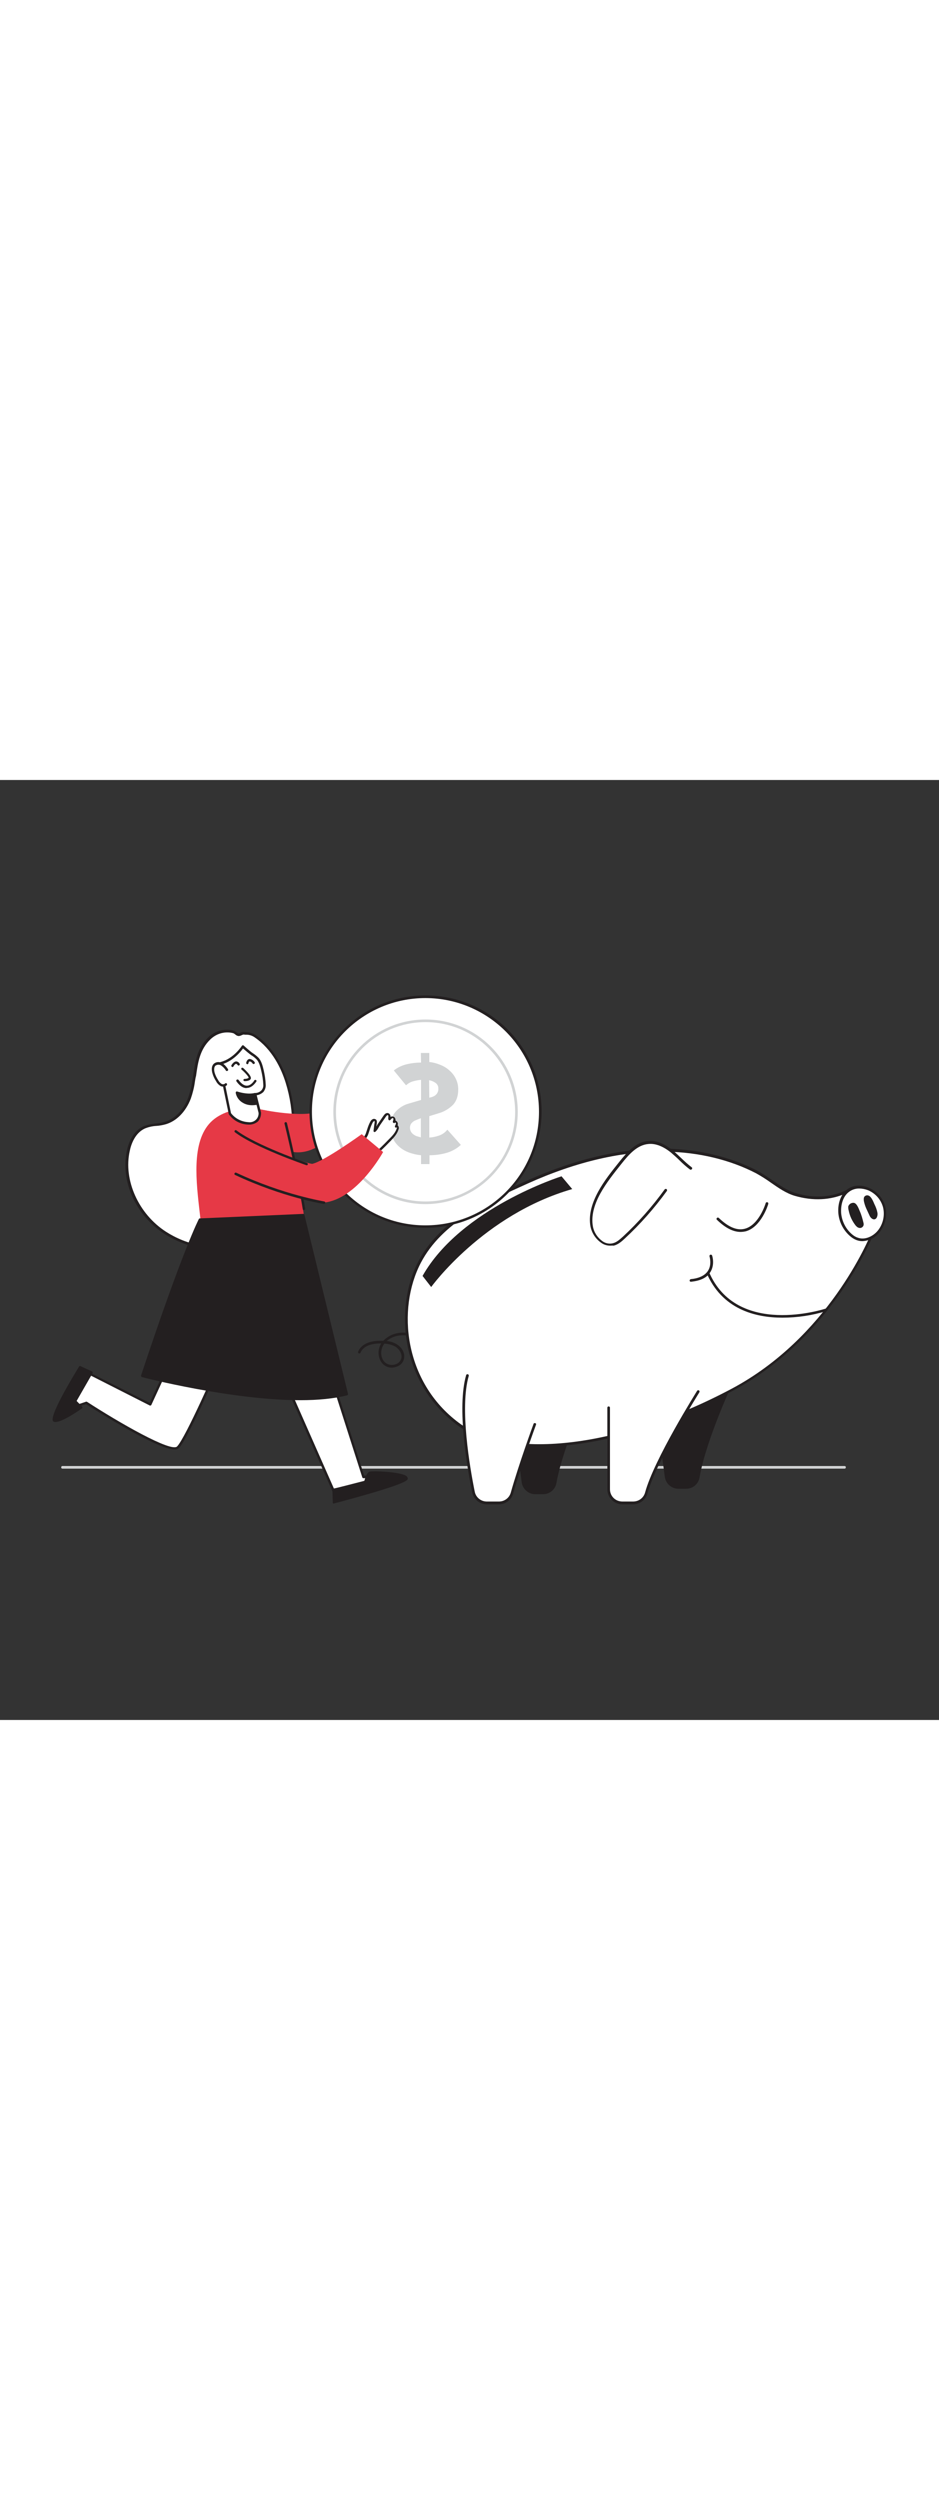 <svg version="1.1" id="Layer_1" xmlns="http://www.w3.org/2000/svg" xmlns:xlink="http://www.w3.org/1999/xlink" x="0px" y="0px" viewBox="0 0 500 500" style="width: 188px;" xml:space="preserve" data-imageid="savings-50" imageName="Savings" class="illustrations_image">
<rect x="0" y="0" width="500" height="500" fill="#333333" stroke="none"/>
<style type="text/css">
	.st0_savings-50{fill:#D1D3D4;}
	.st1_savings-50{fill:#231F20;}
	.st2_savings-50{fill:#FFFFFF;}
	.st3_savings-50{fill:#68E1FD;}
</style>
<path id="floor_savings-50" class="st0_savings-50" d="M449.5,366.3H33.2c-0.4,0-0.7-0.4-0.6-0.8c0-0.3,0.3-0.6,0.6-0.6h416.4c0.4,0,0.8,0.2,0.8,0.6&#10;&#9;c0,0.4-0.2,0.8-0.6,0.8C449.6,366.3,449.6,366.3,449.5,366.3z"/>
<g id="piggy_bank_savings-50">
	<path class="st1_savings-50" d="M208.6,312.6c-1.5,0-2.9-0.5-4.1-1.4c-3.2-2.5-3.9-7.8-1.5-11.5c-2.4,0-9.1,0.2-11,4.9&#10;&#9;&#9;c-0.2,0.4-0.6,0.5-0.9,0.4c-0.4-0.1-0.5-0.5-0.4-0.9c0,0,0,0,0,0c1.5-3.9,6.2-6,12.6-5.8h0.8c2.5-2.6,5.9-4.1,9.4-4.3&#10;&#9;&#9;c4.2-0.3,8.3,0.9,11.7,2.1c0.4,0.1,0.6,0.5,0.4,0.9c-0.1,0.4-0.5,0.6-0.9,0.4c-3.3-1.1-7.2-2.3-11.1-2c-2.8,0.1-5.5,1.2-7.7,3&#10;&#9;&#9;c2,0.2,3.9,0.8,5.6,1.9c2.8,1.8,4.3,4.9,3.6,7.7c-0.5,2-2,3.5-4,4.1C210.3,312.4,209.4,312.6,208.6,312.6z M204.7,299.8&#10;&#9;&#9;c-0.2,0.2-0.3,0.4-0.5,0.7c-2,3.2-1.5,7.6,1.2,9.6c1.5,1.1,3.5,1.3,5.2,0.7c1.5-0.4,2.6-1.6,3.1-3.1c0.6-2.4-1.1-4.9-3-6.2&#10;&#9;&#9;C208.9,300.5,206.8,299.9,204.7,299.8L204.7,299.8z"/>
	<path class="st1_savings-50" d="M391.1,318.6c0,0-15.1,31.9-18.6,52.4c-0.6,3.5-3.6,6-7.1,6h-4.2c-3.6,0-6.7-2.7-7.2-6.3l-6-45.3"/>
	<path class="st1_savings-50" d="M314.9,321.6c0,0-15,32-18.6,52.3c-0.6,3.5-3.6,6-7.1,6h-4.2c-3.6,0-6.7-2.7-7.2-6.3l-5.9-45.3"/>
	<path class="st2_savings-50" d="M243.9,342.5c-29.2-21.8-33.7-60.7-20.4-86.2c11.5-21.9,35.8-32.8,57.4-42.5c23.2-10.4,48.3-17.5,73.9-17&#10;&#9;&#9;c16.6,0.3,33.4,3.9,48.2,11.6c7,3.6,13,9.8,20.5,12c9.3,2.8,18.6,2.6,27.5-1.6l14.1,21.2c0,0-21,55.5-75.2,84.3&#10;&#9;&#9;S273.1,364.3,243.9,342.5z"/>
	<path class="st1_savings-50" d="M287.1,354.7c-18,0-33.2-3.8-43.7-11.6c-29.8-22.3-33.8-61.8-20.6-87.1c11.6-22.1,36-33.1,57.6-42.8&#10;&#9;&#9;c26.2-11.8,51.2-17.5,74.3-17.1c17.6,0.4,34.4,4.4,48.5,11.7c2.8,1.5,5.5,3.3,8.1,5.1c3.9,2.7,7.9,5.5,12.3,6.8&#10;&#9;&#9;c9.6,2.9,18.7,2.4,27-1.5c0.3-0.1,0.7,0,0.9,0.2l14.1,21.2c0.1,0.2,0.2,0.4,0.1,0.6c-0.2,0.6-21.7,56-75.5,84.7&#10;&#9;&#9;C353.8,344.5,316.7,354.7,287.1,354.7z M244.3,341.9c27.2,20.4,87,12.9,145.3-18.1c51.1-27.2,72.8-78.9,74.7-83.6l-13.6-20.4&#10;&#9;&#9;c-8.5,3.8-17.8,4.2-27.5,1.4c-4.7-1.4-8.8-4.3-12.7-7c-2.5-1.8-5.2-3.5-7.9-5c-13.9-7.2-30.5-11.2-47.9-11.5&#10;&#9;&#9;c-22.9-0.5-47.6,5.2-73.6,16.9c-21.5,9.7-45.7,20.6-57,42.2C211.2,281.5,215.2,320.2,244.3,341.9L244.3,341.9z"/>
	<path class="st2_savings-50" d="M371.8,325.4c0,0-22.8,36.3-27.6,53.9c-0.9,3.2-3.8,5.3-7,5.3h-5.7c-4,0-7.3-3.3-7.3-7.3v-43.4"/>
	<path class="st1_savings-50" d="M337.1,385.3h-5.7c-4.4,0-8-3.6-8-8v-43.4c0-0.4,0.3-0.7,0.7-0.7c0.4,0,0.7,0.3,0.7,0.7v43.4&#10;&#9;&#9;c0,3.6,2.9,6.5,6.6,6.5h5.7c3,0,5.6-1.9,6.4-4.8c4.7-17.5,27.5-53.7,27.7-54.1c0.2-0.3,0.6-0.4,1-0.2c0,0,0,0,0,0&#10;&#9;&#9;c0.3,0.2,0.4,0.6,0.2,1c0,0,0,0,0,0c-0.2,0.4-22.9,36.4-27.6,53.7C343.9,382.9,340.7,385.3,337.1,385.3z"/>
	<path class="st2_savings-50" d="M284.8,342.9c0,0-8,22-12.1,36.4c-0.9,3.1-3.7,5.3-7,5.3h-6.5c-3.5,0-6.4-2.4-7.1-5.8&#10;&#9;&#9;c-2.6-13-8.1-44.8-3.2-61.9"/>
	<path class="st1_savings-50" d="M265.7,385.3h-6.5c-3.8,0-7-2.7-7.8-6.4c-2.6-12.9-8.2-44.9-3.2-62.3c0.1-0.4,0.5-0.6,0.9-0.5s0.6,0.5,0.5,0.9&#10;&#9;&#9;c-4.9,17,0.6,48.8,3.2,61.6c0.6,3,3.3,5.2,6.4,5.2h6.5c2.9,0,5.5-1.9,6.3-4.8c4-14.3,12-36.3,12.1-36.5c0.1-0.4,0.6-0.5,0.9-0.4&#10;&#9;&#9;c0.4,0.1,0.6,0.5,0.4,0.9c-0.1,0.2-8.1,22.2-12.1,36.4C272.4,382.9,269.3,385.3,265.7,385.3z"/>
	<path class="st2_savings-50" d="M439.9,281.8c0,0-47.9,16.2-63.1-20.2"/>
	<path class="st1_savings-50" d="M416.6,286c-14.7,0-32.3-4.6-40.5-24.1c-0.2-0.4,0-0.8,0.4-0.9c0,0,0,0,0,0c0.4-0.2,0.8,0,0.9,0.4c0,0,0,0,0,0&#10;&#9;&#9;c14.8,35.3,61.8,19.9,62.2,19.8c0.4-0.1,0.8,0.1,0.9,0.4c0,0,0,0,0,0c0.1,0.4-0.1,0.8-0.5,0.9C432.5,284.8,424.6,286,416.6,286z"/>
	<path class="st2_savings-50" d="M367.9,206.3c-3.6-2.7-6.6-6.1-10.1-9s-7.8-5.1-12.3-4.8c-6.4,0.5-11.2,5.9-15.2,10.9s-8,10.1-11.2,15.7&#10;&#9;&#9;c-3,5.5-5.2,11.8-4.1,17.9c1,5.6,6.2,11,11.6,9.6c2.1-0.7,4-2,5.6-3.7c8.2-7.6,15.7-16.1,22.3-25.2"/>
	<path class="st1_savings-50" d="M324.9,247.7c-1.7,0-3.3-0.5-4.6-1.4c-3.1-2.1-5.2-5.3-5.9-8.9c-1-5.4,0.4-11.6,4.1-18.4&#10;&#9;&#9;c3.1-5.7,7.2-10.8,11.2-15.8c4.3-5.4,9.1-10.8,15.7-11.2c4-0.3,8.4,1.4,12.8,5c1.6,1.3,3,2.7,4.5,4.1c1.8,1.7,3.6,3.4,5.6,4.9&#10;&#9;&#9;c0.3,0.2,0.4,0.7,0.1,1c-0.2,0.3-0.7,0.4-1,0.2c0,0,0,0,0,0c-2-1.5-3.9-3.2-5.7-5c-1.4-1.4-2.9-2.7-4.4-4&#10;&#9;&#9;c-4.1-3.3-8.1-4.9-11.8-4.6c-6.1,0.4-10.6,5.5-14.7,10.7c-3.9,4.9-8,10-11.1,15.6c-3.6,6.5-4.9,12.4-4,17.5c0.6,3.3,2.5,6.1,5.2,8&#10;&#9;&#9;c1.6,1.1,3.6,1.5,5.5,1c2-0.5,3.6-2,5.3-3.5c8.2-7.6,15.6-16,22.2-25.1c0.2-0.3,0.7-0.4,1-0.2c0.3,0.2,0.4,0.7,0.2,1&#10;&#9;&#9;c-6.6,9.1-14.1,17.6-22.4,25.3c-1.8,1.7-3.6,3.2-5.9,3.8C326.2,247.6,325.6,247.7,324.9,247.7z"/>
	<path class="st2_savings-50" d="M408.3,225.3c0,0-7.8,26-26.2,8.1"/>
	<path class="st1_savings-50" d="M394.3,240.4c-3.9,0-8.2-2.2-12.6-6.5c-0.3-0.3-0.2-0.7,0.1-1c0.3-0.2,0.6-0.2,0.9,0c5.1,4.9,9.7,6.9,13.9,5.8&#10;&#9;&#9;c7.6-2,11.1-13.5,11.1-13.6c0.1-0.4,0.5-0.6,0.9-0.5c0,0,0,0,0,0c0.4,0.1,0.6,0.5,0.5,0.9c0,0,0,0,0,0c-0.1,0.5-3.8,12.4-12.1,14.6&#10;&#9;&#9;C396,240.3,395.1,240.4,394.3,240.4z"/>
	<path class="st2_savings-50" d="M378.6,253.1c0,0,3.8,11.7-10.7,13"/>
	<path class="st1_savings-50" d="M367.9,266.9c-0.4,0-0.7-0.3-0.7-0.6c0-0.4,0.3-0.7,0.6-0.8c4.4-0.4,7.5-1.9,9.1-4.3c2.3-3.4,0.9-7.7,0.9-7.8&#10;&#9;&#9;c-0.1-0.4,0.1-0.8,0.5-0.9c0.4-0.1,0.8,0.1,0.9,0.5c0.1,0.2,1.6,5-1.1,9C376.3,264.8,372.9,266.4,367.9,266.9L367.9,266.9z"/>
	<path class="st2_savings-50" d="M462.4,217.6c4.1,1.7,7.2,5.2,8.4,9.6c1.1,4.3,0.2,8.9-2.5,12.5c-2.7,3.7-7.7,6-12,4.4c-1.2-0.5-2.3-1.2-3.3-2&#10;&#9;&#9;c-3.4-3-5.5-7.1-5.9-11.6C446.4,221,452.8,213.7,462.4,217.6z"/>
	<path class="st1_savings-50" d="M459.2,245.3c-1.1,0-2.2-0.2-3.2-0.6c-1.3-0.5-2.5-1.3-3.5-2.2c-3.5-3.1-5.7-7.4-6.1-12.1&#10;&#9;&#9;c-0.4-5.4,1.4-10.1,4.8-12.7c3.1-2.2,7.1-2.6,11.4-0.8l0,0c4.3,1.8,7.6,5.5,8.8,10c1.1,4.5,0.2,9.3-2.6,13.1&#10;&#9;&#9;C466.6,243.2,463.1,245.1,459.2,245.3z M457.4,217.3c-1.9,0-3.7,0.6-5.2,1.7c-3.1,2.2-4.6,6.5-4.3,11.4c0.4,4.3,2.4,8.3,5.6,11.1&#10;&#9;&#9;c0.9,0.8,1.9,1.5,3.1,1.9c4.1,1.6,8.8-0.9,11.2-4.2c2.5-3.4,3.4-7.8,2.4-11.9c-1.1-4.1-4-7.4-8-9.1l0,0&#10;&#9;&#9;C460.6,217.6,459,217.3,457.4,217.3L457.4,217.3z"/>
	<path class="st1_savings-50" d="M460,224c0.3,1.4,0.7,2.7,1.3,4c0.6,1.3,1.2,2.6,1.8,3.9s2.4,2.7,3.6,1.1c0.5-0.8,0.7-1.9,0.5-2.9&#10;&#9;&#9;c-0.3-1.6-0.9-3.1-1.6-4.5c-0.6-1.4-1.7-4.2-3.3-4.6c-0.7-0.2-1.4,0-1.9,0.5c-0.2,0.2-0.3,0.5-0.4,0.7&#10;&#9;&#9;C459.9,222.8,459.9,223.4,460,224z"/>
	<path class="st1_savings-50" d="M452.2,225.9c0.6-0.7,1.4-1,2.3-1c1.7,0.1,2.7,3,3.3,4.4c0.9,2,1.5,4.2,2,6.3c0.2,0.7,0.1,1.4-0.3,1.9&#10;&#9;&#9;c-0.6,0.8-1.6,1-2.5,0.6c-0.5-0.2-0.9-0.6-1.3-1c-1.9-2.4-3.2-5.1-3.8-8.1c-0.2-0.7-0.3-1.5-0.2-2.3&#10;&#9;&#9;C451.9,226.4,452,226.1,452.2,225.9z"/>
	<path class="st1_savings-50" d="M299,210.8c0,0-53.6,16.9-74,53l4.6,5.9c0,0,27.8-38.5,75.1-52.1L299,210.8z"/>
</g>
<g id="Character_savings-50">
	<path class="st2_savings-50" d="M103.1,160.3c1.3-8.2,1.7-16.4,8.2-22.8c3.3-3.2,8-4.5,12.5-3.5c1,0.2,2.2,1.6,3,1.6c1,0.1,2-0.8,2.7-0.8&#10;&#9;&#9;c2.5,0.2,4,0.1,6.3,1.6c8.3,5.7,13.7,14.8,16.7,24.4c5.3,16.8,4.4,33.4-0.2,50.2c-3.7,13.7-12.3,25.6-24.2,33.4&#10;&#9;&#9;c-12.1,7.9-28.5,4-40.2-3.6c-14.3-9.2-23.3-27.1-19.6-43.7c1.1-5,3.7-10.2,8.4-12.3c3.4-1.6,7.4-1.2,11.1-2.2&#10;&#9;&#9;c6.2-1.7,10.9-7.3,13.2-13.3C101.9,166.4,102.7,163.4,103.1,160.3z"/>
	<path class="st1_savings-50" d="M112.8,249.4c-9.2,0-18.5-3.6-25.3-8c-15.3-9.9-23.5-28.1-19.9-44.4c0.8-3.7,3-10.2,8.8-12.8&#10;&#9;&#9;c2.1-0.8,4.3-1.3,6.6-1.5c1.5-0.1,3-0.4,4.5-0.8c5.5-1.5,10.2-6.3,12.7-12.9c1-2.9,1.8-5.9,2.2-8.9l0,0c0.2-1,0.3-2,0.5-3.1&#10;&#9;&#9;c1-7.1,2.1-14.4,8-20.1c3.5-3.4,8.4-4.8,13.1-3.7c0.6,0.2,1.2,0.5,1.8,0.9c0.4,0.3,0.7,0.5,1.2,0.7c0.4,0,0.8-0.2,1.2-0.4&#10;&#9;&#9;c0.5-0.3,1-0.4,1.5-0.4c0.4,0,0.7,0.1,1.1,0.1c2,0,3.9,0.6,5.5,1.7c9.7,6.6,14.6,17.1,17,24.8c4.9,15.6,4.8,32.1-0.2,50.5&#10;&#9;&#9;c-3.7,13.9-12.4,26-24.5,33.8C123.8,248,118.3,249.5,112.8,249.4z M103.8,160.4c-0.4,3.1-1.2,6.2-2.2,9.1&#10;&#9;&#9;c-2.7,7-7.7,12.1-13.6,13.7c-1.5,0.4-3.1,0.7-4.7,0.8c-2.1,0.1-4.3,0.6-6.2,1.4c-5.2,2.4-7.3,8.4-8,11.9&#10;&#9;&#9;c-3.5,15.5,4.7,33.6,19.3,43c10.4,6.7,27.1,11.7,39.5,3.6c11.8-7.7,20.3-19.5,23.9-33.1c5-18.1,5.1-34.4,0.3-49.8&#10;&#9;&#9;c-2.3-7.4-7.1-17.7-16.5-24.1c-1.4-1-3.1-1.5-4.9-1.4l-1.1-0.1c-0.3,0.1-0.6,0.2-0.8,0.3c-0.6,0.3-1.2,0.5-1.8,0.5&#10;&#9;&#9;c-0.7-0.1-1.3-0.4-1.8-0.9c-0.4-0.3-0.8-0.6-1.3-0.7c-4.3-1-8.7,0.3-11.9,3.4c-5.6,5.4-6.6,12.2-7.6,19.4&#10;&#9;&#9;C104.1,158.3,104,159.4,103.8,160.4L103.8,160.4z"/>
	<path class="st3_savings-50 targetColor" d="M140.8,175.6c0,0,25.3,5.1,31.7-0.8s11.8-15.2,11.8-15.2s8.2,9.7,7.4,11s-17.4,30.5-36,27.2s-26.5,0-26.5,0&#10;&#9;&#9;L140.8,175.6z" style="fill: rgb(230, 57, 70);"/>
	<circle class="st2_savings-50" cx="226.6" cy="176.4" r="61.1"/>
	<path class="st1_savings-50" d="M226.6,238.2c-34.1,0-61.8-27.6-61.8-61.8c0-34.1,27.6-61.8,61.8-61.8c34.1,0,61.8,27.6,61.8,61.8c0,0,0,0,0,0&#10;&#9;&#9;C288.3,210.5,260.7,238.2,226.6,238.2z M226.6,116c-33.4,0-60.5,27-60.5,60.4s27,60.5,60.4,60.5c33.4,0,60.5-27,60.5-60.4&#10;&#9;&#9;c0,0,0,0,0,0C287,143.1,259.9,116.1,226.6,116L226.6,116z"/>
	<path class="st0_savings-50" d="M224.1,145.2h4.5v4.8c2,0.2,3.9,0.7,5.8,1.5c1.8,0.7,3.5,1.7,4.9,3c1.4,1.2,2.6,2.7,3.4,4.4&#10;&#9;&#9;c0.9,1.8,1.3,3.7,1.3,5.7c0,3.4-0.9,6.1-2.7,8.1c-2.2,2.2-4.9,3.8-7.8,4.6l-4.9,1.5v11.4c1.8-0.1,3.6-0.5,5.3-1.1&#10;&#9;&#9;c1.7-0.6,3.2-1.7,4.3-3.1l7.2,8.1c-2.2,2-4.9,3.5-7.8,4.3c-2.9,0.8-5.9,1.2-8.9,1.2v4.7h-4.5v-4.7c-2.2-0.2-4.3-0.7-6.3-1.4&#10;&#9;&#9;c-1.9-0.7-3.7-1.7-5.2-3c-1.5-1.3-2.7-2.8-3.5-4.6c-0.9-2-1.3-4.1-1.3-6.3c-0.1-2.8,0.8-5.6,2.7-7.8c1.9-2.1,4.4-3.7,7.1-4.4&#10;&#9;&#9;l6.5-1.9v-10.7c-1.4,0.1-2.9,0.4-4.3,0.8c-1.4,0.4-2.6,1.1-3.7,2.1l-6.5-7.9c2-1.6,4.4-2.7,6.9-3.3c2.5-0.6,5-0.9,7.6-0.9&#10;&#9;&#9;L224.1,145.2z M228.6,169c0.3-0.1,0.7-0.2,1.2-0.3c0.6-0.2,1.1-0.4,1.6-0.7c0.6-0.4,1-0.8,1.4-1.4c0.4-0.7,0.7-1.6,0.6-2.4&#10;&#9;&#9;c0.1-1.2-0.5-2.4-1.5-3.1c-1-0.7-2.2-1.2-3.4-1.4L228.6,169z M224.1,179.9l-1.3,0.5c-0.6,0.2-1.1,0.5-1.7,0.7&#10;&#9;&#9;c-0.5,0.2-1,0.5-1.4,0.9c-0.4,0.3-0.8,0.8-1,1.2c-0.3,0.6-0.4,1.2-0.4,1.8c0,0.7,0.2,1.4,0.5,2c0.3,0.6,0.8,1.1,1.3,1.5&#10;&#9;&#9;c0.6,0.4,1.2,0.8,1.9,1c0.7,0.2,1.4,0.4,2.1,0.6L224.1,179.9z"/>
	<path class="st0_savings-50" d="M226.6,225.6c-27.1,0-49.1-22-49.1-49.1c0-27.1,22-49.1,49.1-49.1s49.1,22,49.1,49.1c0,0,0,0,0,0&#10;&#9;&#9;C275.7,203.6,253.7,225.5,226.6,225.6z M226.6,128.8c-26.3,0-47.7,21.3-47.7,47.7c0,26.3,21.3,47.7,47.7,47.7&#10;&#9;&#9;c26.3,0,47.7-21.3,47.7-47.7c0,0,0,0,0,0C274.2,150.1,252.9,128.8,226.6,128.8z"/>
	<path class="st2_savings-50" d="M192.5,192.3c1.7-1.1,2.9-2.8,3.5-4.7c0.6-1.9,1.3-3.8,2.2-5.6c0.2-0.4,0.6-0.8,1-1c0.4-0.2,1-0.1,1.2,0.4&#10;&#9;&#9;c0.1,0.2,0.1,0.5,0,0.7c-0.2,1.5-0.6,3.1-0.7,4.6c1-0.8,1.7-2.6,2.4-3.6l2.9-4.2c0.2-0.4,0.5-0.7,0.9-1c0.4-0.3,0.8-0.3,1.2-0.1&#10;&#9;&#9;c0.4,0.3,0.6,0.8,0.5,1.3c-0.1,0.5-0.1,1-0.1,1.4c0.3-0.4,0.6-0.7,1-0.9c0.4-0.2,0.9-0.2,1.3,0c0.7,0.5,0.5,1.6,0.1,2.4&#10;&#9;&#9;c0.3-0.4,0.8-0.4,1.2-0.2c0,0,0,0,0,0c0.3,0.3,0.5,0.8,0.4,1.2c-0.1,0.5-0.3,0.9-0.5,1.3c0.1-0.4,0.7-0.4,1-0.1&#10;&#9;&#9;c0.2,0.4,0.2,0.8,0,1.2c-0.9,2.7-3,4.7-4.9,6.7c-2.3,2.4-4.7,4.7-7.1,6.9"/>
	<path class="st1_savings-50" d="M199.9,199.7c-0.4,0-0.6-0.3-0.6-0.7c0-0.2,0.1-0.4,0.2-0.5c2.4-2.2,4.8-4.5,7.1-6.9l0.6-0.6&#10;&#9;&#9;c1.8-1.8,3.4-3.5,4.1-5.8c0.1-0.2,0.1-0.3,0.1-0.5c-0.2,0.2-0.4,0.3-0.7,0.2c-0.3-0.1-0.5-0.4-0.4-0.7c0-0.2,0.1-0.4,0.2-0.5&#10;&#9;&#9;c0.1-0.2,0.2-0.5,0.3-0.8c0.1-0.2,0-0.5-0.2-0.7c-0.1,0-0.2,0-0.2,0c-0.2,0.3-0.6,0.4-0.9,0.2c-0.3-0.2-0.4-0.5-0.3-0.9&#10;&#9;&#9;c0.3-0.6,0.4-1.4,0.1-1.6c-0.2-0.1-0.5-0.1-0.6,0.1c-0.3,0.2-0.6,0.5-0.8,0.8c-0.2,0.2-0.4,0.3-0.7,0.2c-0.2-0.1-0.4-0.3-0.4-0.5&#10;&#9;&#9;c-0.1-0.4-0.1-0.8,0-1.1c0-0.1,0-0.3,0-0.4c0-0.2,0-0.5-0.2-0.7c-0.2-0.1-0.4,0-0.5,0.1c-0.3,0.2-0.5,0.5-0.7,0.8l-2.9,4.2&#10;&#9;&#9;c-0.2,0.3-0.4,0.7-0.7,1.1c-0.5,1-1.1,1.9-1.9,2.6c-0.2,0.2-0.5,0.2-0.7,0.1c-0.2-0.1-0.4-0.4-0.3-0.6c0.1-1.1,0.3-2.2,0.4-3.3&#10;&#9;&#9;c0.1-0.5,0.2-0.9,0.2-1.4c0-0.1,0-0.3,0-0.4c-0.1-0.1-0.2-0.1-0.4,0c-0.3,0.2-0.5,0.5-0.7,0.8c-0.6,1.2-1.1,2.4-1.5,3.7&#10;&#9;&#9;c-0.2,0.6-0.4,1.2-0.6,1.8c-0.6,2.1-2,3.9-3.8,5.1c-0.3,0.2-0.7,0.1-0.9-0.2s-0.1-0.7,0.2-0.9l0,0c1.5-1.1,2.7-2.6,3.2-4.4&#10;&#9;&#9;c0.2-0.6,0.4-1.2,0.6-1.8c0.4-1.3,0.9-2.6,1.6-3.9c0.3-0.6,0.7-1,1.3-1.3c0.4-0.2,0.9-0.2,1.3,0c0.4,0.1,0.6,0.4,0.8,0.8&#10;&#9;&#9;c0.1,0.3,0.1,0.7,0.1,1c-0.1,0.5-0.1,1-0.2,1.4c0,0.2-0.1,0.4-0.1,0.7l0.2-0.3c0.2-0.5,0.5-0.9,0.7-1.2l2.9-4.2&#10;&#9;&#9;c0.3-0.4,0.6-0.8,1-1.1c0.6-0.4,1.3-0.5,1.9-0.1c0.6,0.4,0.9,1.1,0.8,1.8c0.6-0.3,1.3-0.3,1.9,0c0.6,0.5,0.9,1.2,0.8,2&#10;&#9;&#9;c0.2,0,0.5,0.2,0.6,0.3c0.5,0.5,0.8,1.2,0.6,1.9c0,0.1,0,0.2-0.1,0.3c0.2,0.1,0.3,0.2,0.4,0.4c0.3,0.5,0.4,1.2,0.1,1.8&#10;&#9;&#9;c-0.8,2.6-2.7,4.5-4.4,6.3l-0.6,0.6c-2.3,2.4-4.7,4.7-7.2,6.9C200.1,199.6,200,199.7,199.9,199.7z"/>
	<path class="st2_savings-50" d="M89.2,312.7l-9,19.5l-35.5-17.9c0,0-12.5,19.4-9.9,19.7s11.2-2.7,11.2-2.7s44,28.5,48.7,23.6s22-44.6,22-44.6"/>
	<path class="st1_savings-50" d="M92.9,356.1c-3,0-9.5-2.1-24.7-10.6c-10.5-5.9-20.6-12.3-22.4-13.5c-1.7,0.6-8.7,3-11.2,2.7&#10;&#9;&#9;c-0.3,0-0.6-0.3-0.8-0.6c-1-2.2,6.8-14.8,10.2-20.2c0.2-0.3,0.5-0.4,0.8-0.2l34.9,17.6l8.7-18.9c0.2-0.3,0.6-0.4,0.9-0.3&#10;&#9;&#9;c0.3,0.2,0.4,0.5,0.3,0.8l-9,19.5c-0.1,0.2-0.2,0.3-0.4,0.3c-0.2,0.1-0.3,0.1-0.5,0L45,315.1c-5,7.8-9.8,16.5-9.8,18.3&#10;&#9;&#9;c2.2,0.1,8.4-1.9,10.6-2.7c0.2-0.1,0.4,0,0.6,0.1c16.8,10.9,44.8,27,47.9,23.7c4.6-4.7,21.7-44,21.9-44.4c0.1-0.3,0.5-0.5,0.9-0.3&#10;&#9;&#9;c0,0,0,0,0,0c0.3,0.1,0.5,0.5,0.3,0.8c0,0,0,0,0,0c-0.7,1.6-17.4,39.9-22.1,44.8C94.6,355.9,93.8,356.2,92.9,356.1z"/>
	<path class="st2_savings-50" d="M172,303.6l21.5,67.2c0,0,21.3-0.3,19.2,1.2s-34,8.4-34,8.4l-37.8-85.7"/>
	<path class="st1_savings-50" d="M178.6,381c-0.3,0-0.5-0.1-0.6-0.4L140.2,295c-0.1-0.3,0-0.7,0.3-0.9c0,0,0,0,0,0c0.3-0.1,0.7,0,0.9,0.3&#10;&#9;&#9;l37.6,85.2c11.4-2.5,27.8-6.2,32.2-7.8c-5.9-0.5-11.8-0.6-17.7-0.4c-0.3,0-0.5-0.2-0.6-0.5l-21.5-67.2c-0.1-0.3,0.1-0.7,0.4-0.8&#10;&#9;&#9;c0,0,0,0,0,0c0.3-0.1,0.7,0.1,0.8,0.4c0,0,0,0,0,0l21.3,66.7c18.9-0.3,19.3,0.9,19.4,1.4c0.1,0.4,0,0.8-0.4,1&#10;&#9;&#9;c-2.1,1.5-31,7.8-34.3,8.5L178.6,381z"/>
	<path class="st3_savings-50 targetColor" d="M110.4,184.1c-8.9,11.9-5.4,33.6-3.6,50l55-2.7c0,0-5.8-42.9-12.5-52.3C140.9,173,119.3,172.1,110.4,184.1z" style="fill: rgb(230, 57, 70);"/>
	<path class="st1_savings-50" d="M161.8,228.8c-0.3,0-0.6-0.2-0.6-0.6c-2.3-14.6-9.6-45.1-9.7-45.4c-0.1-0.3,0.1-0.7,0.5-0.8c0,0,0,0,0,0&#10;&#9;&#9;c0.3-0.1,0.7,0.1,0.8,0.5c0,0,0,0,0,0c0.1,0.3,7.3,30.8,9.7,45.5c0.1,0.3-0.2,0.7-0.5,0.7c0,0,0,0,0,0L161.8,228.8z"/>
	<path class="st2_savings-50" d="M135.8,167.1l2.5,9.9c0,0,0.4,5.8-6.1,5.6c-3.9-0.2-7.5-2-9.8-5.1l-3.6-17.4c0.1-3.2-0.4-6.4-1.3-9.5&#10;&#9;&#9;c7.3-1.9,11.7-8.9,11.7-8.9s3.5,3.2,4.9,4.1c1.1,0.7,2.1,1.5,3,2.4c1.5,1.7,2,4.1,2.5,6.2c0.6,2.5,1,5.1,1.1,7.7&#10;&#9;&#9;C140.9,167,135.8,167.1,135.8,167.1z"/>
	<path class="st1_savings-50" d="M132.5,183.3h-0.3c-4.1-0.1-7.9-2.1-10.3-5.4c0-0.1-0.1-0.1-0.1-0.2c0,0-3.6-17.3-3.6-17.4c0-0.3,0-0.7,0-1&#10;&#9;&#9;c0-2.9-0.4-5.7-1.2-8.5c-0.1-0.2,0-0.3,0.1-0.5c0.1-0.1,0.2-0.3,0.4-0.3c7-1.8,11.3-8.6,11.3-8.6c0.2-0.3,0.6-0.4,0.9-0.2&#10;&#9;&#9;c0,0,0.1,0.1,0.1,0.1c0,0,3.4,3.1,4.8,4c1.1,0.7,2.2,1.6,3.1,2.5c1.6,1.8,2.2,4.4,2.7,6.5c0.6,2.6,1,5.2,1.1,7.8&#10;&#9;&#9;c0.1,1.4-0.4,2.8-1.3,3.9c-1,0.9-2.2,1.5-3.5,1.7l2.3,9.2c0.1,1.7-0.5,3.4-1.6,4.7C136.1,182.7,134.3,183.4,132.5,183.3z&#10;&#9;&#9; M123,177.2c2.2,2.9,5.6,4.6,9.2,4.8c2.5,0.4,4.9-1.2,5.4-3.7c0.1-0.4,0.1-0.8,0.1-1.2l-2.5-9.8c0-0.2,0-0.4,0.1-0.6&#10;&#9;&#9;c0.1-0.2,0.3-0.2,0.5-0.2c1.3,0,2.5-0.5,3.4-1.4c0.7-0.8,1.1-1.9,1-2.9c-0.1-2.5-0.5-5.1-1.1-7.6c-0.5-2-1-4.3-2.4-5.9&#10;&#9;&#9;c-0.9-0.9-1.8-1.7-2.9-2.3c-1.5-1.1-3-2.4-4.4-3.6c-1.2,1.7-5.2,6.6-11.1,8.4c0.8,2.7,1.1,5.4,1.1,8.2c0,0.2,0,0.5,0,0.7l0,0&#10;&#9;&#9;C119.5,160,119.5,160.3,123,177.2z"/>
	<path class="st1_savings-50" d="M136.9,172c0,0-4,1.2-7.3-0.9c-1.8-1-3.1-2.8-3.5-4.9c0,0,5.1,1.9,9.6,0.8L136.9,172z"/>
	<path class="st1_savings-50" d="M134.2,173c-1.7,0-3.4-0.4-4.9-1.3c-2-1.1-3.4-3.1-3.8-5.3c0-0.2,0.1-0.4,0.2-0.6c0.2-0.1,0.4-0.2,0.6-0.1&#10;&#9;&#9;c0.1,0,5,1.8,9.3,0.8c0.3-0.1,0.7,0.1,0.8,0.5l1.1,4.9c0.1,0.3-0.1,0.7-0.4,0.8C136.1,172.9,135.2,173,134.2,173z M127,167.2&#10;&#9;&#9;c0.6,1.4,1.7,2.6,3,3.4c1.9,1,4.1,1.4,6.2,0.9l-0.9-3.7C132.5,168.2,129.7,168,127,167.2z"/>
	<path class="st1_savings-50" d="M130.3,160.2L130.3,160.2c-0.4,0-0.7-0.3-0.7-0.6c0-0.3,0.3-0.6,0.6-0.6l0,0c0.8,0,2-0.2,2.2-0.7&#10;&#9;&#9;c0-0.4-1.7-2.5-3.7-4.2c-0.3-0.2-0.3-0.6-0.1-0.9c0,0,0,0,0,0c0.2-0.2,0.6-0.2,0.9,0c3.1,2.9,4.5,4.8,4,5.8&#10;&#9;&#9;C133,160.1,130.9,160.2,130.3,160.2z"/>
	<path class="st2_savings-50" d="M120.9,154.2c-0.7-1.1-1.6-2.1-2.7-2.9c-1.1-0.8-2.6-0.8-3.7,0c-1.1,1-1.2,2.7-0.8,4.1c0.4,1.6,1.1,3.1,2,4.6&#10;&#9;&#9;c0.5,0.9,1.2,1.6,2,2.1c0.9,0.5,2,0.4,2.7-0.3"/>
	<path class="st1_savings-50" d="M118.9,163.1c-0.6,0-1.1-0.1-1.6-0.4c-0.9-0.6-1.7-1.4-2.2-2.4c-1-1.5-1.7-3.1-2.1-4.7c-0.5-2.1-0.2-3.8,1-4.8&#10;&#9;&#9;c1.3-1,3.1-1,4.5-0.1c1.2,0.8,2.1,1.9,2.9,3.1c0.2,0.3,0.1,0.7-0.2,0.9c-0.3,0.2-0.7,0.1-0.9-0.1c0,0,0,0,0,0&#10;&#9;&#9;c-0.6-1.1-1.5-2-2.5-2.7c-0.9-0.6-2.1-0.6-3,0c-1.1,0.9-0.7,2.9-0.6,3.4c0.4,1.6,1.1,3,2,4.4c0.4,0.8,1,1.4,1.7,1.9&#10;&#9;&#9;c0.6,0.4,1.4,0.3,1.9-0.1c0.2-0.3,0.7-0.3,0.9-0.1s0.3,0.7,0.1,0.9C120.4,162.8,119.7,163.1,118.9,163.1z"/>
	<path class="st1_savings-50" d="M106.4,233.8c0,0-8.4,15.8-30.7,83.2c0,0,73.6,19.2,109,9.6l-23.2-95.2L106.4,233.8z"/>
	<path class="st1_savings-50" d="M160,329.9c-36.8,0-83.9-12.1-84.4-12.3c-0.2,0-0.3-0.2-0.4-0.3c-0.1-0.1-0.1-0.3-0.1-0.5&#10;&#9;&#9;c22.1-66.7,30.7-83.1,30.8-83.3c0.1-0.2,0.3-0.3,0.5-0.3l55.1-2.4c0.3,0,0.6,0.2,0.6,0.5l23.2,95.2c0.1,0.3-0.1,0.7-0.4,0.8&#10;&#9;&#9;C177.8,329.1,169.2,329.9,160,329.9z M76.5,316.6c7.3,1.9,74.2,18.2,107.4,9.6L161,232.1l-54.2,2.3&#10;&#9;&#9;C105.5,237,96.7,255.5,76.5,316.6z"/>
	<path class="st1_savings-50" d="M177.6,377.5c0,0.1,17-4.2,17-4.2s1-4.3,2.4-4.8s18.9,0.2,19.5,2.9s-38.6,12.8-38.6,12.8L177.6,377.5z"/>
	<path class="st1_savings-50" d="M177.8,384.9c-0.1,0-0.3,0-0.4-0.1c-0.2-0.1-0.2-0.3-0.2-0.5l-0.2-6.8c0-0.3,0.2-0.6,0.5-0.6h0.1&#10;&#9;&#9;c1-0.1,10.1-2.5,16.4-4.1c0.4-1.4,1.3-4.4,2.8-4.9s15.4,0,19.2,2.1c0.5,0.2,0.9,0.7,1.1,1.3c0.2,0.9,0.5,2.2-19.6,8.1&#10;&#9;&#9;c-9.6,2.8-19.5,5.4-19.6,5.4L177.8,384.9z M178.3,378l0.2,5.5c17.3-4.5,35.9-10.1,37.4-12c-0.1-0.1-0.3-0.2-0.4-0.3&#10;&#9;&#9;c-3.2-1.9-17-2.4-18.2-2c-0.6,0.2-1.6,2.4-2,4.3c-0.1,0.2-0.2,0.4-0.4,0.5C184.1,376.6,180,377.7,178.3,378L178.3,378z"/>
	<path class="st1_savings-50" d="M48.7,315.2L40,330.4l3.2,3.4c0,0-12.1,8.6-14.4,6.9s13.9-28.3,13.9-28.3L48.7,315.2z"/>
	<path class="st1_savings-50" d="M29.5,341.5c-0.4,0-0.8-0.1-1.1-0.3c-1.3-0.9,0-6.7,13.7-29.2c0.2-0.3,0.5-0.4,0.8-0.2l6.1,2.8&#10;&#9;&#9;c0.2,0.1,0.3,0.2,0.3,0.4c0.1,0.2,0.1,0.3,0,0.5l-8.5,14.8l2.9,3c0.1,0.1,0.2,0.3,0.2,0.5c0,0.2-0.1,0.3-0.3,0.5&#10;&#9;&#9;C41,336.1,33.1,341.5,29.5,341.5z M42.9,313.2c-7.3,12.1-14.4,25.5-13.7,27.1c1.1,0.8,7.5-2.7,13-6.6l-2.7-2.9&#10;&#9;&#9;c-0.2-0.2-0.2-0.5-0.1-0.7l8.4-14.6L42.9,313.2z"/>
	<path class="st1_savings-50" d="M131.3,163.9c-1.9,0-3.7-1.2-5.4-3.6c-0.2-0.3-0.1-0.7,0.2-0.9c0.3-0.2,0.7-0.1,0.9,0.1c0,0,0,0,0,0&#10;&#9;&#9;c1.5,2.1,3.1,3.2,4.6,3.1c2.2-0.1,3.8-2.7,3.8-2.8c0.2-0.3,0.6-0.4,0.9-0.2c0.3,0.2,0.4,0.5,0.2,0.8c0,0,0,0,0,0&#10;&#9;&#9;c-0.1,0.1-1.9,3.2-4.8,3.4H131.3z"/>
	<path class="st1_savings-50" d="M123.8,152.7c-0.1,0-0.2,0-0.3-0.1c-0.3-0.2-0.4-0.5-0.3-0.8c0.1-0.2,1.1-2,2.5-2.1c0.8,0,1.5,0.5,1.9,1.2&#10;&#9;&#9;c0.2,0.3,0.1,0.7-0.2,0.9s-0.7,0.1-0.9-0.2c-0.2-0.3-0.5-0.6-0.8-0.6c-0.5,0-1.2,0.9-1.4,1.4C124.2,152.5,124,152.7,123.8,152.7z"/>
	<path class="st1_savings-50" d="M131.7,151.2L131.7,151.2c-0.4-0.1-0.7-0.4-0.6-0.7c0.1-0.8,0.7-2.2,2-2.1c1,0.2,1.9,0.8,2.5,1.7&#10;&#9;&#9;c0.2,0.3,0.1,0.7-0.2,0.9c0,0,0,0,0,0c-0.3,0.2-0.7,0.1-0.9-0.2c-0.4-0.6-0.9-1-1.5-1.1c-0.6,0-0.7,1-0.7,1&#10;&#9;&#9;C132.2,151,132,151.2,131.7,151.2z"/>
	<path class="st3_savings-50 targetColor" d="M120.9,204.4c0,0,31.9,19.1,51.6,20.4c17.8-1.9,31.5-26.9,31.5-26.9l-11.4-9.5c0,0-20.1,14.5-26.4,15.8&#10;&#9;&#9;c-7.1-1.1-37.9-13.6-37.9-13.6" style="fill: rgb(230, 57, 70);"/>
	<path class="st1_savings-50" d="M172.5,225.5h-0.1c-0.2,0-21.6-3.4-47.2-15.4c-0.3-0.1-0.5-0.5-0.3-0.9c0,0,0,0,0,0c0.2-0.3,0.5-0.5,0.9-0.3&#10;&#9;&#9;c25.4,11.9,46.7,15.2,46.9,15.3c0.4,0.1,0.6,0.4,0.5,0.8C173,225.3,172.8,225.5,172.5,225.5z"/>
	<path class="st1_savings-50" d="M163.3,204.9c-0.1,0-0.1,0-0.2,0c-1.1-0.4-27.5-9.5-38.1-17.6c-0.2-0.3-0.2-0.7,0.1-0.9&#10;&#9;&#9;c0.2-0.2,0.5-0.2,0.7-0.1c10.4,8,37.4,17.3,37.7,17.4c0.3,0.1,0.5,0.5,0.4,0.8c0,0,0,0,0,0C163.8,204.8,163.6,205,163.3,204.9z"/>
</g>
</svg>